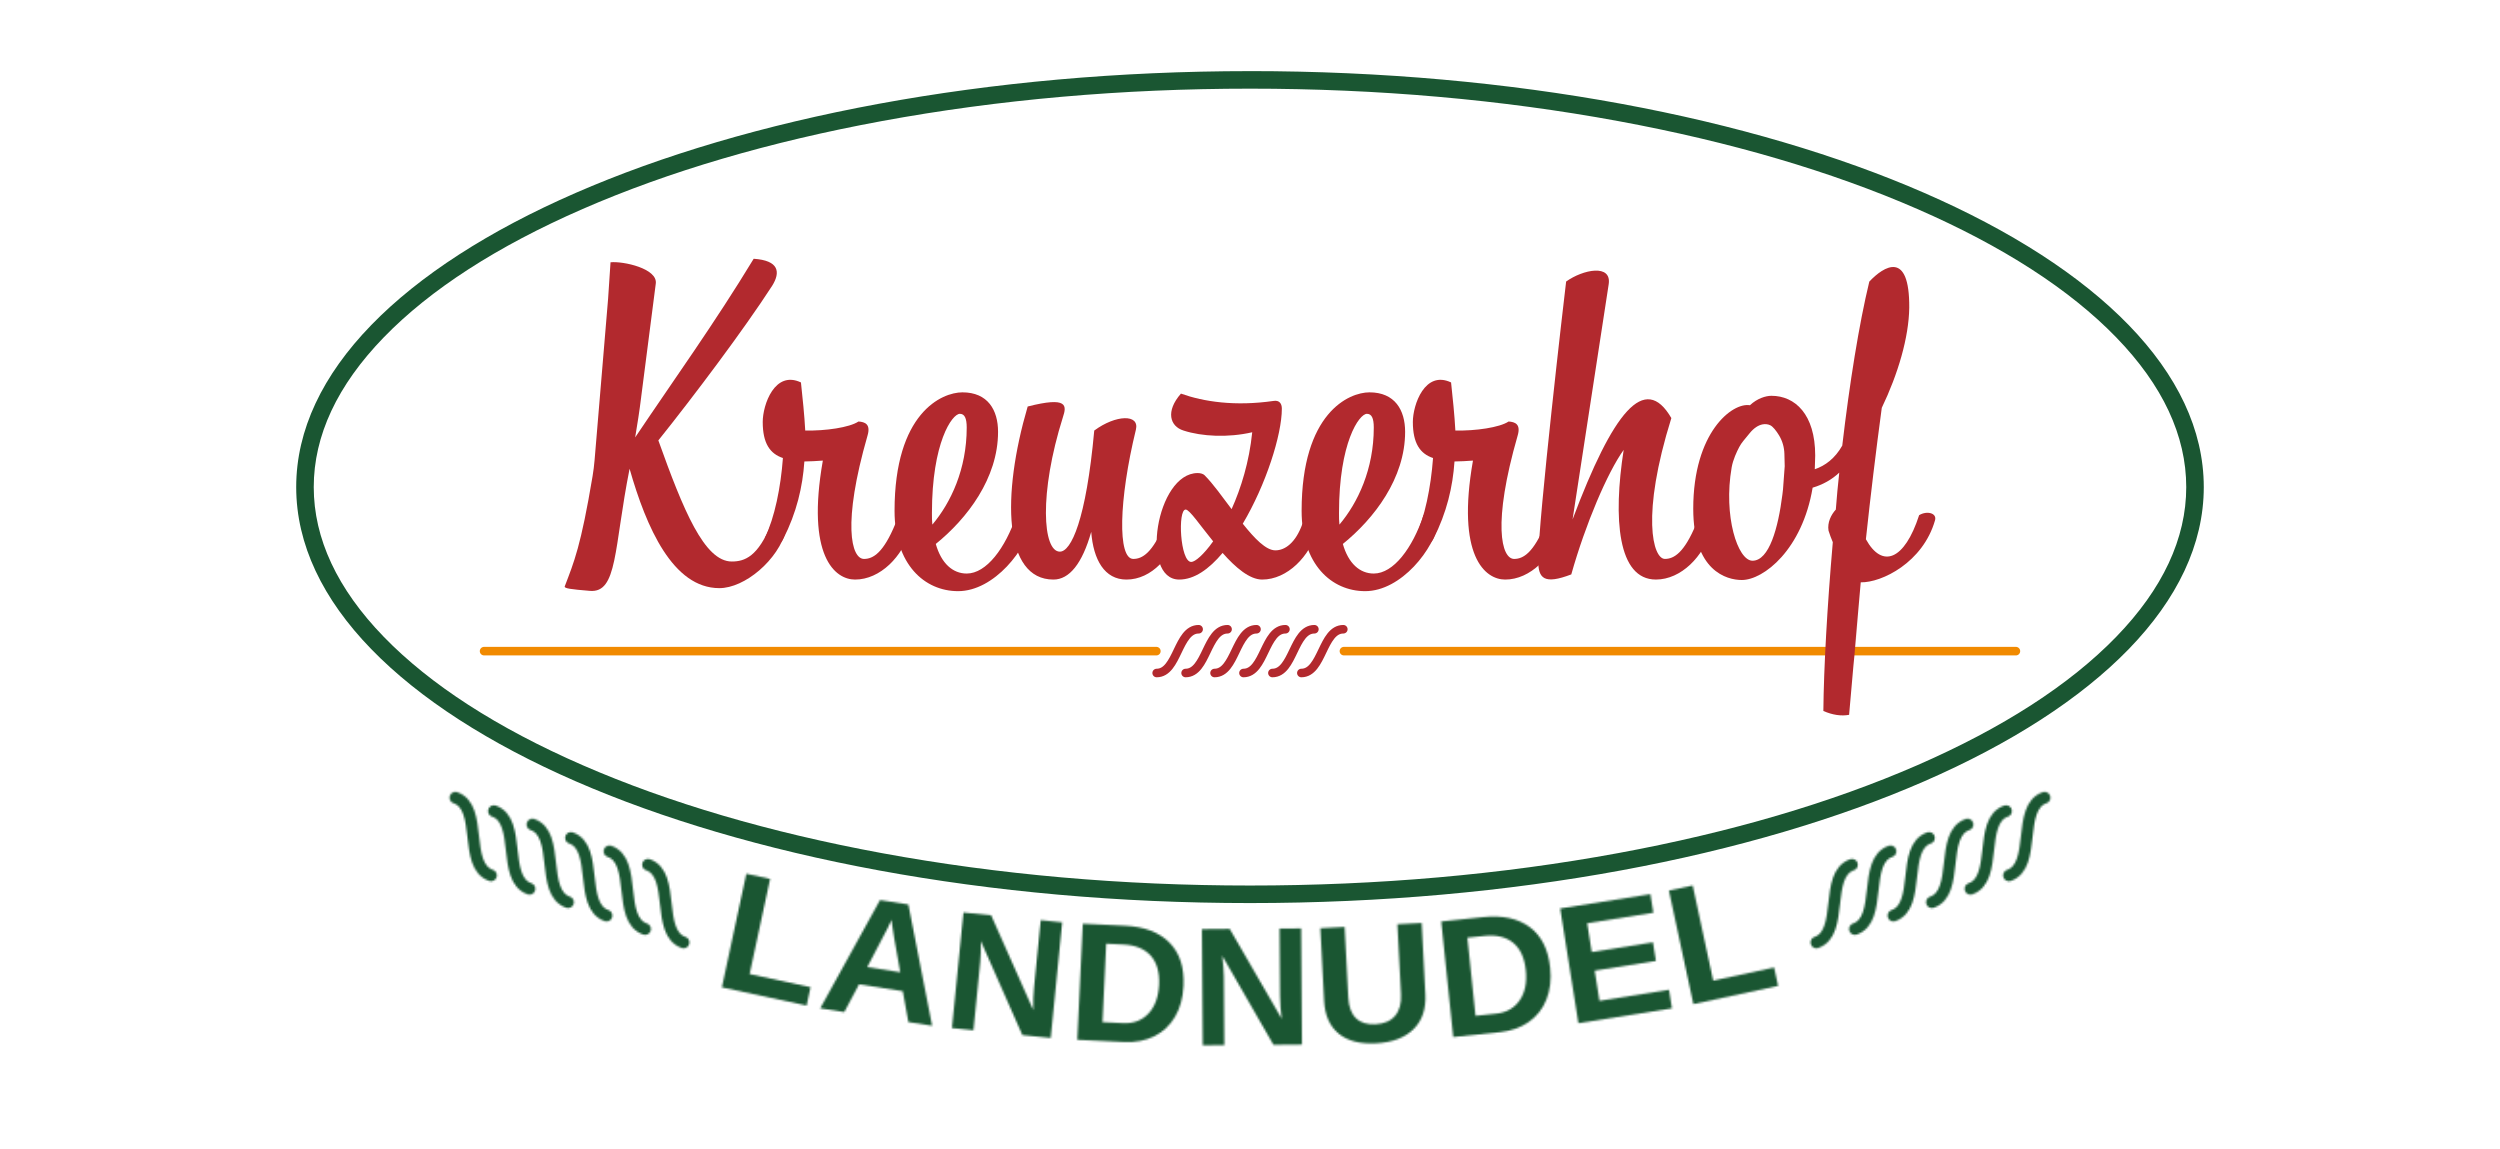 <?xml version="1.0" encoding="UTF-8"?>
<svg xmlns="http://www.w3.org/2000/svg" xmlns:xlink="http://www.w3.org/1999/xlink" id="Produktlabels" viewBox="0 0 1300.21 597.32" width="65535" height="30107"><defs><style>.cls-1{fill:#fff;}.cls-2{stroke:#1d1d1b;stroke-width:6.07px;}.cls-2,.cls-3,.cls-4,.cls-5{fill:none;}.cls-2,.cls-4,.cls-5{stroke-linecap:round;stroke-miterlimit:10;}.cls-6{clip-path:url(#clippath-1);}.cls-7{fill:#1a5632;}.cls-8{clip-path:url(#clippath);}.cls-4{stroke:#f18a00;}.cls-4,.cls-5{stroke-width:4.45px;}.cls-9{fill:#b2292e;}.cls-10{filter:url(#luminosity-noclip-2);}.cls-11{mask:url(#mask);}.cls-12{fill:#1d1d1b;}.cls-5{stroke:#b2292e;}</style><filter id="luminosity-noclip-2" x="50.1" y="36.98" width="1200" height="523.36" color-interpolation-filters="sRGB" filterUnits="userSpaceOnUse"><feFlood flood-color="#fff" result="bg"/><feBlend in="SourceGraphic" in2="bg"/></filter><mask id="mask" x="50.1" y="36.98" width="1200" height="523.36" maskUnits="userSpaceOnUse"><g class="cls-10"><g><g><path class="cls-2" d="M1063.34,414.87c-14.53,5.06-3.98,35.35-18.51,40.41"/><path class="cls-2" d="M1043.31,421.84c-14.53,5.06-3.98,35.35-18.51,40.41"/><path class="cls-2" d="M1023.28,428.82c-14.53,5.06-3.98,35.35-18.51,40.41"/><path class="cls-2" d="M1003.25,435.79c-14.53,5.06-3.98,35.35-18.51,40.41"/><path class="cls-2" d="M983.22,442.76c-14.53,5.06-3.98,35.35-18.51,40.41"/><path class="cls-2" d="M963.19,449.74c-14.53,5.06-3.98,35.35-18.51,40.41"/></g><g><path class="cls-2" d="M236.86,414.87c14.53,5.06,3.98,35.35,18.51,40.41"/><path class="cls-2" d="M256.89,421.84c14.53,5.06,3.98,35.35,18.51,40.41"/><path class="cls-2" d="M276.92,428.82c14.53,5.06,3.98,35.35,18.51,40.41"/><path class="cls-2" d="M296.95,435.79c14.53,5.06,3.98,35.35,18.51,40.41"/><path class="cls-2" d="M316.98,442.76c14.53,5.06,3.98,35.35,18.51,40.41"/><path class="cls-2" d="M337.01,449.74c14.53,5.06,3.98,35.35,18.51,40.41"/></g><g><path class="cls-12" d="M375.45,513.49l12.7-59.06,12.37,2.66-10.65,49.5,31.69,6.82-2.06,9.56-44.06-9.48Z"/><path class="cls-12" d="M472.44,531.56l-2.91-16.08-22.75-3.56-7.68,14.43-12.5-1.95,31.09-56.29,14.74,2.3,12.37,63.08-12.37-1.93Zm-8.81-53.11l-.4,.89c-.44,.97-.96,2.08-1.56,3.32-.6,1.24-4.14,8-10.63,20.3l17.16,2.68-3.21-18.07-.92-6.05-.43-3.06Z"/><path class="cls-12" d="M531.72,538.32l-21.6-48.9c.06,4.55-.04,8.19-.31,10.92l-3.53,35.46-11.18-1.12,5.98-60.11,14.38,1.43,21.94,49.32c-.09-4.34,.05-8.28,.4-11.81l3.47-34.95,11.18,1.12-5.98,60.11-14.76-1.46Z"/><path class="cls-12" d="M615.54,512.7c-.29,6.23-1.77,11.6-4.43,16.12-2.66,4.52-6.28,7.91-10.87,10.15-4.58,2.25-9.76,3.23-15.53,2.96l-24.41-1.16,2.85-60.35,21.84,1.03c10.16,.48,17.91,3.42,23.24,8.81,5.32,5.39,7.76,12.86,7.31,22.43Zm-12.72-.6c.3-6.48-1.15-11.51-4.36-15.08-3.21-3.57-7.94-5.5-14.19-5.8l-8.95-.42-1.93,40.82,10.71,.5c5.42,.26,9.82-1.4,13.2-5,3.37-3.59,5.21-8.6,5.52-15.02Z"/><path class="cls-12" d="M662.31,543.39l-26.65-46.34c.54,4.52,.83,8.14,.85,10.89l.25,35.63-11.23,.08-.43-60.41,14.45-.11,27.04,46.71c-.54-4.31-.83-8.24-.86-11.78l-.25-35.12,11.23-.08,.43,60.41-14.84,.11Z"/><path class="cls-12" d="M715.55,542.61c-8.31,.43-14.77-1.27-19.39-5.09-4.62-3.83-7.12-9.51-7.51-17.05l-1.95-37.72,12.63-.65,1.9,36.74c.24,4.77,1.56,8.33,3.96,10.68,2.4,2.35,5.8,3.41,10.19,3.18,4.51-.23,7.91-1.7,10.2-4.41s3.32-6.47,3.06-11.3l-1.87-36.31,12.63-.65,1.91,37.08c.39,7.65-1.66,13.71-6.17,18.16-4.51,4.46-11.04,6.9-19.61,7.35Z"/><path class="cls-12" d="M806.21,503.27c.65,6.2,0,11.73-1.96,16.6-1.95,4.88-5.02,8.76-9.22,11.67-4.19,2.9-9.16,4.66-14.91,5.26l-24.31,2.53-6.25-60.09,21.75-2.27c10.12-1.05,18.22,.68,24.29,5.21,6.07,4.52,9.61,11.55,10.6,21.08Zm-12.67,1.31c-.67-6.45-2.86-11.2-6.57-14.25-3.71-3.05-8.68-4.25-14.9-3.6l-8.91,.93,4.23,40.64,10.66-1.11c5.4-.56,9.5-2.87,12.3-6.93,2.8-4.05,3.86-9.28,3.2-15.68Z"/><path class="cls-12" d="M820.91,532.15l-9.48-59.66,46.92-7.46,1.53,9.66-34.43,5.47,2.39,14.99,31.84-5.06,1.53,9.66-31.84,5.06,2.49,15.71,36.16-5.75,1.53,9.65-48.66,7.74Z"/><path class="cls-12" d="M880.7,522.22l-12.73-59.05,12.37-2.66,10.67,49.5,31.68-6.83,2.07,9.56-44.06,9.49Z"/></g></g></g></mask><clipPath id="clippath"><rect class="cls-3" x="249.48" y="134.58" width="801.24" height="237.48"/></clipPath><clipPath id="clippath-1"><rect class="cls-3" x="249.48" y="134.58" width="801.24" height="237.48"/></clipPath></defs><g id="Landnudel_Label_blanko"><g class="cls-11"><ellipse class="cls-7" cx="650.1" cy="298.66" rx="600" ry="261.68"/></g><g><g><path class="cls-1" d="M650.1,465.1c-131.89,0-255.81-22.37-348.94-62.98-45.01-19.63-80.29-42.43-104.86-67.76-25.01-25.79-37.69-53.06-37.69-81.03s12.68-55.24,37.69-81.03c24.57-25.33,59.85-48.13,104.86-67.76,93.13-40.62,217.05-62.98,348.94-62.98s255.81,22.37,348.94,62.98c45.01,19.63,80.29,42.43,104.86,67.76,25.01,25.79,37.69,53.05,37.69,81.03s-12.68,55.24-37.69,81.03c-24.57,25.33-59.85,48.13-104.86,67.76-93.13,40.62-217.05,62.98-348.94,62.98Z"/><path class="cls-7" d="M650.1,46.11c66.41,0,130.82,5.67,191.43,16.85,58.39,10.77,110.76,26.16,155.68,45.75,44.46,19.39,79.25,41.85,103.41,66.76,24.16,24.91,36.41,51.11,36.41,77.86s-12.25,52.95-36.41,77.86c-24.15,24.9-58.94,47.36-103.41,66.76-44.92,19.59-97.3,34.98-155.68,45.75-60.61,11.18-125.02,16.85-191.43,16.85s-130.82-5.67-191.43-16.85c-58.39-10.77-110.76-26.16-155.68-45.75-44.46-19.39-79.25-41.85-103.41-66.76-24.16-24.91-36.41-51.11-36.41-77.86s12.25-52.95,36.41-77.86c24.15-24.9,58.94-47.36,103.41-66.76,44.92-19.59,97.3-34.98,155.68-45.75,60.61-11.18,125.02-16.85,191.43-16.85m0-9.12c-273.96,0-496.05,96.86-496.05,216.34s222.09,216.34,496.05,216.34,496.05-96.86,496.05-216.34S924.06,36.98,650.1,36.98h0Z"/></g><g id="Kreuzerhof_farbig"><g class="cls-8"><g class="cls-6"><line class="cls-4" x1="698.95" y1="338.65" x2="1048.44" y2="338.65"/><line class="cls-4" x1="251.76" y1="338.65" x2="601.41" y2="338.65"/><path class="cls-5" d="M698.64,327.26c-10.92,0-10.92,22.76-21.83,22.76"/><path class="cls-5" d="M683.59,327.26c-10.92,0-10.92,22.76-21.83,22.76"/><path class="cls-5" d="M668.54,327.26c-10.92,0-10.92,22.76-21.83,22.76"/><path class="cls-5" d="M653.49,327.26c-10.92,0-10.92,22.76-21.83,22.76"/><path class="cls-5" d="M638.44,327.26c-10.92,0-10.92,22.76-21.83,22.76"/><path class="cls-5" d="M623.39,327.26c-10.92,0-10.92,22.76-21.83,22.76"/><path class="cls-9" d="M333.47,206.5c-.89,7.37-2.01,14.29-3.13,20.99,20.55-30.6,41.32-59.41,61.64-92.91,13.18,.89,14.07,6.92,9.6,14.07-14.74,22.78-40.42,56.95-59.18,80.4,12.95,36.18,23.9,62.98,38.19,62.98,6.7,0,13.62-2.46,20.55-19.65,3.35-2.46,8.93-.89,7.82,3.13-4.24,15.86-21.66,30.37-34.84,30.37-24.12,0-37.97-31.49-46.68-62.09-8.26,41.54-6.2,64.73-20.66,63.51-9.9-.84-13.48-1.25-13.06-2.36,4.85-12.68,8.38-20.84,14.48-57.34,.46-2.76,.81-5.55,1.04-8.34l7.03-83.92c.22-3.35,1.26-18.93,1.26-18.93,6.7-.67,24.65,3.3,23.53,11.11l-7.59,58.96Z"/><path class="cls-9" d="M427.94,239.55c-3.35,.22-6.7,.45-9.6,.45-.89,13.18-4.02,26.58-10.94,40.2-2.9,5.58-8.04,3.8-9.6-.45,5.14-10.72,8.26-26.35,9.38-41.54-6.7-2.23-10.5-7.59-10.5-18.76,0-8.93,6.25-27.02,19.88-20.55,.89,8.49,1.79,16.75,2.23,25.01,10.5,.22,23-1.56,27.69-4.69,3.35,.22,6.48,1.34,4.69,7.37-13.18,45.78-8.49,64.1-1.79,64.1,4.69,0,10.05-3.13,16.3-18.31,3.35-2.46,8.93-.89,7.82,3.13-4.02,13.85-15.63,25.91-28.81,25.91-10.5,0-25.46-12.28-16.75-61.86"/><path class="cls-9" d="M486.68,282.88c2.9,10.27,8.93,15.41,16.08,15.41,10.27,0,20.1-13.18,25.91-30.37,5.58-3.13,8.71,.22,8.26,2.68-2.68,14.96-19.88,36.85-38.64,36.85-17.42,0-33.05-13.85-33.05-41.76,0-50.92,24.57-61.64,35.29-61.64,13.18,0,18.54,9.16,18.54,20.55,0,24.12-16.08,45.11-32.38,58.29m-1.79-10.05c9.6-11.39,17.87-28.81,17.87-50.47,0-4.91-1.12-7.15-3.57-7.15-4.02,0-14.52,14.96-14.52,51.59,0,2.23,0,4.24,.22,6.03"/><path class="cls-9" d="M605.71,272.38c3.35-2.46,8.93-.89,7.82,3.13-4.02,13.85-14.52,25.91-27.69,25.91-11.39,0-17.2-10.27-18.31-24.79-4.69,16.53-11.39,24.79-19.65,24.79-25.91,0-27.02-43.55-13.4-90,20.99-5.36,20.32-.45,18.31,5.58-12.51,39.75-10.5,69.9-1.56,69.9,5.81,0,13.62-16.3,17.87-62.98,11.17-8.26,23.67-8.71,21.66-.45-8.93,36.63-9.6,67.22-1.34,67.22,4.69,0,10.05-3.13,16.3-18.31"/><path class="cls-9" d="M677.4,272.38c3.35-2.46,8.93-.89,7.82,3.13-4.02,13.85-15.63,25.91-28.81,25.91-6.48,0-13.85-6.25-20.55-13.85-7.15,8.49-14.74,13.85-22.56,13.85-20.55,0-12.06-55.39,9.6-55.39,1.56,0,2.9,.45,3.57,1.12,4.47,4.47,9.16,11.17,14.07,17.64,4.91-10.94,9.16-24.57,10.72-39.98-12.51,2.9-26.13,2.23-35.73-.89-7.15-2.23-9.38-10.05-1.34-19.21,11.84,4.24,28.14,6.7,48.24,3.8,2.9-.45,4.24,1.34,4.24,4.02,0,13.62-8.26,39.53-20.32,59.85,6.25,7.82,12.06,13.85,16.97,13.85s10.5-3.8,14.07-13.85m-46.45,9.16c-6.92-8.49-12.28-16.53-14.29-16.53-4.24,0-2.9,27.25,2.9,27.25,2.01,0,6.48-3.8,11.39-10.72"/><path class="cls-9" d="M698.39,282.88c2.9,10.27,8.93,15.41,16.08,15.41,10.27,0,20.1-13.18,25.91-30.37,5.58-3.13,8.71,.22,8.26,2.68-2.68,14.96-19.88,36.85-38.64,36.85-17.42,0-33.05-13.85-33.05-41.76,0-50.92,24.57-61.64,35.29-61.64,13.18,0,18.54,9.16,18.54,20.55,0,24.12-16.08,45.11-32.38,58.29m-1.79-10.05c9.6-11.39,17.87-28.81,17.87-50.47,0-4.91-1.12-7.15-3.57-7.15-4.02,0-14.52,14.96-14.52,51.59,0,2.23,0,4.24,.22,6.03"/><path class="cls-9" d="M766.06,239.55c-3.35,.22-6.7,.45-9.6,.45-.89,13.18-4.02,26.58-10.94,40.2-2.9,5.58-8.04,3.8-9.6-.45,5.14-10.72,8.26-26.35,9.38-41.54-6.7-2.23-10.5-7.59-10.5-18.76,0-8.93,6.25-27.02,19.88-20.55,.89,8.49,1.79,16.75,2.23,25.01,10.5,.22,23-1.56,27.69-4.69,3.35,.22,6.48,1.34,4.69,7.37-13.18,45.78-8.49,64.1-1.79,64.1,4.69,0,10.05-3.13,16.3-18.31,3.35-2.46,8.93-.89,7.82,3.13-4.02,13.85-15.63,25.91-28.81,25.91-10.5,0-25.46-12.28-16.75-61.86"/><path class="cls-9" d="M844.45,233.97c-8.49,11.84-19.88,38.64-27.25,64.77-14.07,5.36-17.2,2.23-17.2-7.15,0-20.99,13.62-137.8,14.52-145.17,8.71-6.25,23.9-9.38,22.11,1.56l-18.76,122.16c20.99-55.83,37.52-76.6,51.37-52.71-15.86,50.7-9.6,73.25-3.35,73.25,4.69,0,10.05-3.13,16.3-18.31,3.35-2.46,8.93-.89,7.82,3.13-4.02,13.85-15.63,25.91-28.81,25.91-19.88,0-22.33-31.71-16.75-67.45"/><path class="cls-9" d="M961.69,371.77c-4.06,.74-8.57,.12-13.39-2.01,.22-22.56,2.01-54.27,4.91-87.77-.89-2.01-1.56-4.02-2.23-6.03-.67-4.24,1.34-8.26,3.8-10.94,.45-6.48,1.12-12.73,1.79-19.21-3.8,3.57-8.49,6.25-13.85,7.82-5.36,32.16-25.46,48.02-36.85,48.02-7.82,0-25.24-4.69-25.24-37.07,0-39.75,20.32-55.39,29.48-53.82,3.8-3.57,8.26-4.91,11.17-4.91,12.28,0,22.78,9.6,22.78,31.04,0,2.46-.22,4.91-.22,7.15,5.36-1.79,10.5-5.58,14.29-12.28,3.8-32.38,8.71-63.2,14.07-85.31,7.59-8.04,20.99-16.53,20.77,13.62-.22,15.41-5.81,34.39-14.29,52.04-3.13,23.23-5.81,45.56-8.26,68.34,8.49,15.41,20.1,10.94,27.69-12.51,4.02-2.46,9.38-1.12,8.26,2.68-6.25,21.89-27.68,32.46-38.63,32.24m-39.54-60.38c.62-28.67-11.17-24.79-11.17-24.79,1.56-5.14,11.17,.45,11.17,20.1v4.69l-.16-6.38c-.08-3.4-1.01-6.74-2.77-9.65-1.45-2.4-3.21-4.62-4.59-5.28-1.23-.59-2.64-.72-3.98-.46-1.23,.24-2.31,.73-3.33,1.41-1.28,.85-2.39,1.94-3.36,3.13l-3.32,4.04c-.82,1-1.54,2.08-2.15,3.22-1.25,2.36-3.23,6.55-3.93,10.55-4.4,25.31,3.13,48.56,10.84,48.56,8.69,0,13.36-17.09,15.53-34.3,.12-.93,.23-1.85,.33-2.78m39.31,63.2c-1.34,15.19-2.9,30.6-4.47,46.68"/></g></g></g></g></g></svg>
